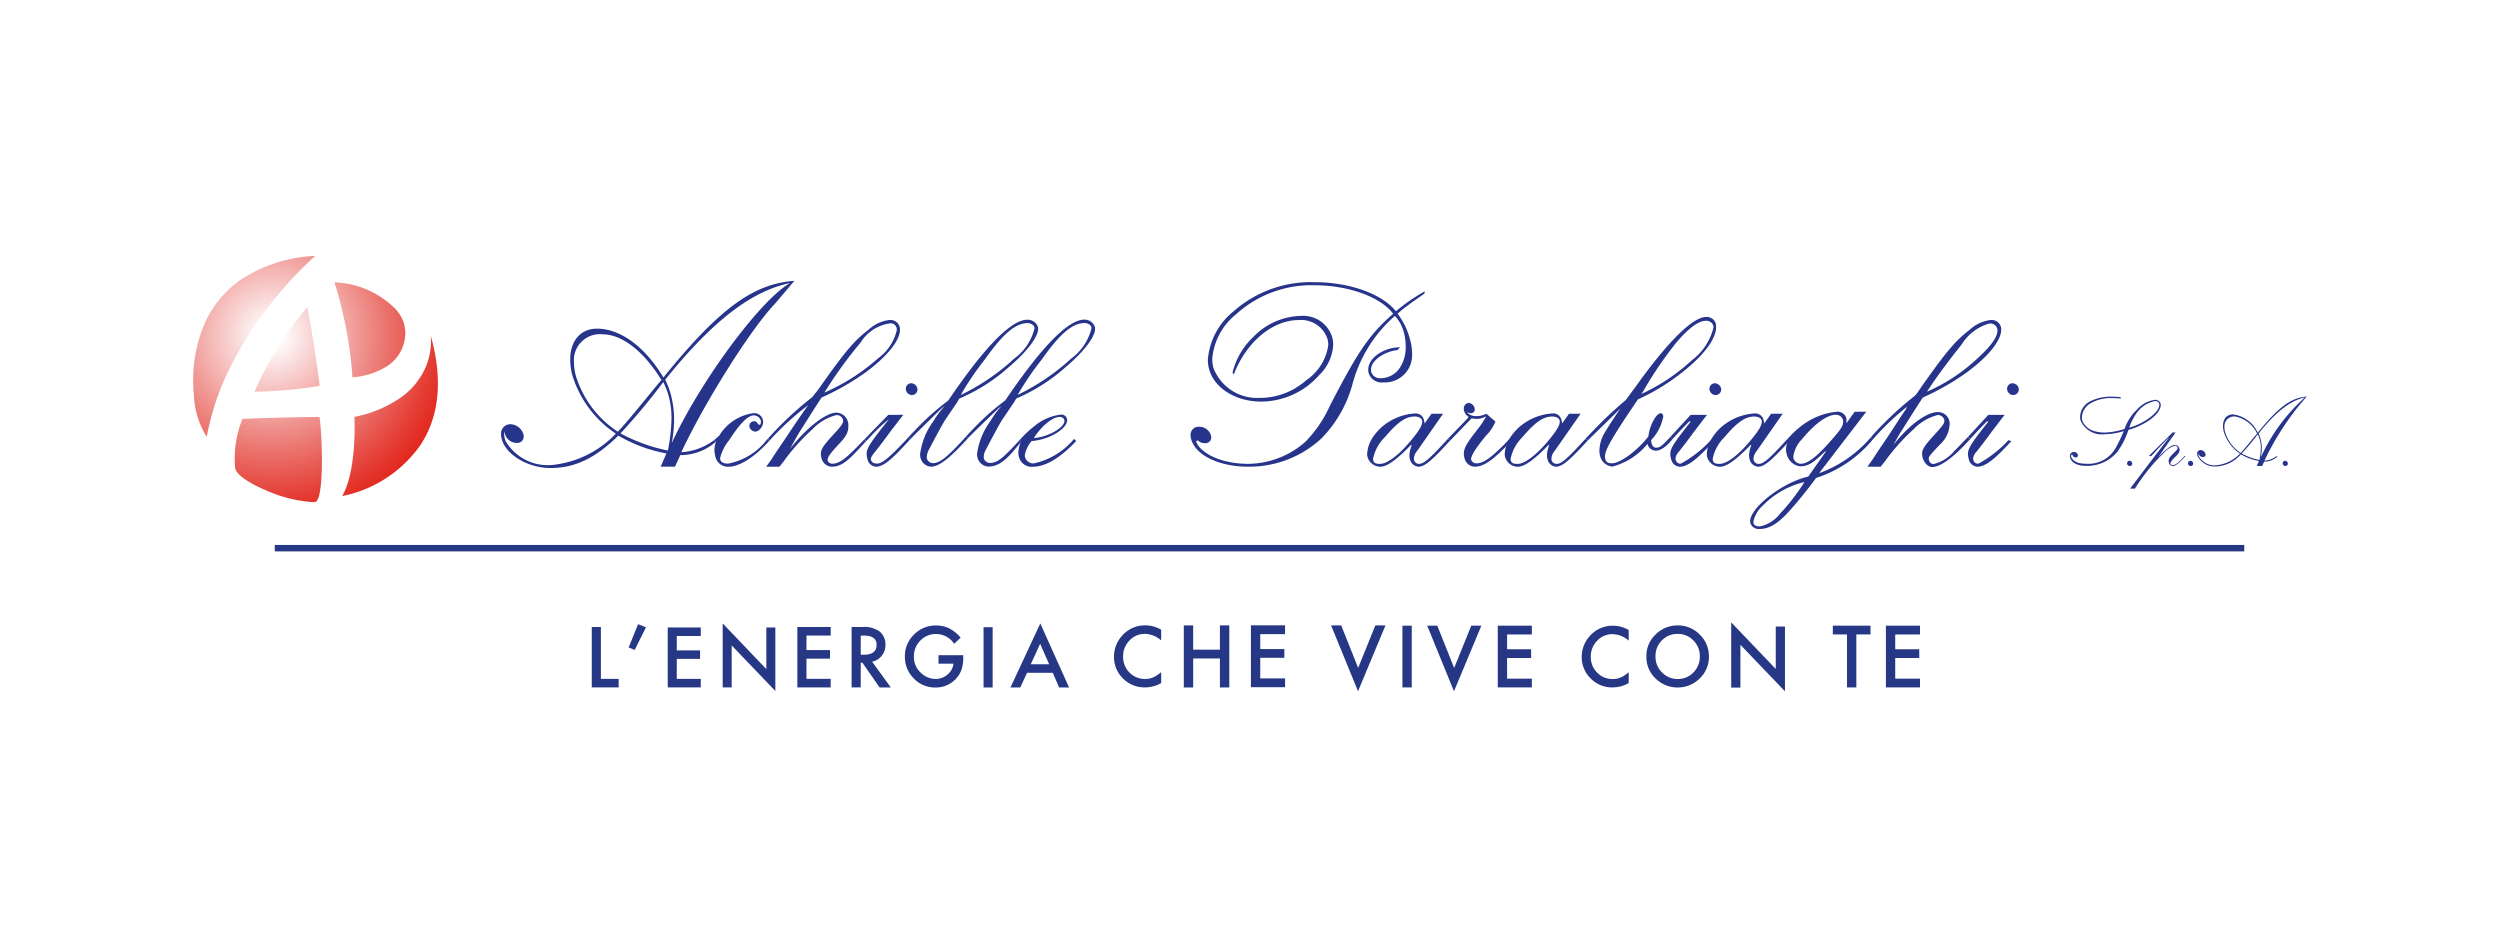 <svg xmlns="http://www.w3.org/2000/svg" xmlns:xlink="http://www.w3.org/1999/xlink" width="194" height="73" viewBox="0 0 194 73">
  <defs>
    <radialGradient id="radial-gradient" cx="0.315" cy="0.322" r="0.748" gradientTransform="matrix(1, 0, 0, -1.024, 0, 0.652)" gradientUnits="objectBoundingBox">
      <stop offset="0" stop-color="#fefefe"/>
      <stop offset="0.055" stop-color="#fefefe"/>
      <stop offset="0.22" stop-color="#f8d3d2"/>
      <stop offset="0.605" stop-color="#eb7670"/>
      <stop offset="0.873" stop-color="#e43b32"/>
      <stop offset="1" stop-color="#e1251b"/>
    </radialGradient>
    <filter id="Tracciato_15341" x="13.498" y="18.355" width="21.984" height="22.1" filterUnits="userSpaceOnUse">
      <feOffset dy="0.5" input="SourceAlpha"/>
      <feGaussianBlur stdDeviation="0.5" result="blur"/>
      <feFlood flood-opacity="0.2"/>
      <feComposite operator="in" in2="blur"/>
      <feComposite in="SourceGraphic"/>
    </filter>
    <clipPath id="clip-logo-parabiaghi-cchi">
      <rect width="194" height="73"/>
    </clipPath>
  </defs>
  <g id="logo-parabiaghi-cchi" clip-path="url(#clip-logo-parabiaghi-cchi)">
    <rect width="194" height="73" fill="#fff"/>
    <g id="Raggruppa_9611" data-name="Raggruppa 9611" transform="translate(4.689 20.353)">
      <g id="Raggruppa_9597" data-name="Raggruppa 9597" transform="translate(34.194 1.438)">
        <g id="Raggruppa_9611-2" data-name="Raggruppa 9611" transform="translate(0 0)">
          <path id="Unione_163" data-name="Unione 163" d="M.046,12.263A1.4,1.4,0,0,1,0,11.918a.719.719,0,0,1,.74-.789,1.091,1.091,0,0,1,.993.781.664.664,0,0,1,.025.185.491.491,0,0,1-.543.483.942.942,0,0,1-.941-.854l-.016-.006a1.085,1.085,0,0,0-.018.193,1.423,1.423,0,0,0,.126.549,3.79,3.79,0,0,0,3.568,1.834,7.878,7.878,0,0,0,4.972-2.437A8.357,8.357,0,0,1,5.528,7.318a4.868,4.868,0,0,1-.163-1.19c-.005-1.446.781-2.415,2.085-2.415,1.74,0,3.674,1.318,5.147,3.791C17.02,2.035,19.638.233,22.762,0c-.513.609-1.015,1.2-1.512,1.784C19.366,3.754,15.8,9.426,13.987,13.3a4.685,4.685,0,0,0,2.531-.928l.167.1a4.122,4.122,0,0,1-2.773,1.052l-.418.9h-1.11l.449-1.029A11.458,11.458,0,0,1,9.1,12.013c-1.79,1.762-3.375,2.514-5.267,2.514C2.092,14.527.361,13.5.046,12.263Zm12.9.908a13.774,13.774,0,0,0,.279-2.482,6.534,6.534,0,0,0-.2-1.673,5.643,5.643,0,0,0-.438-1.16,49.646,49.646,0,0,1-3.318,3.985A13.088,13.088,0,0,0,12.95,13.171Zm.3-.581C15.419,7.88,19.988,1.655,22.355.213L22.4.176c-2.852.609-5.86,2.761-9.662,7.5A6.432,6.432,0,0,1,13.2,8.924a7.524,7.524,0,0,1,.226,1.868A9.809,9.809,0,0,1,13.245,12.59ZM5.8,7.364a7.986,7.986,0,0,0,3.258,4.344c.683-.674,2.65-3.157,3.386-4.011-1.287-2.1-2.979-3.546-4.573-3.546a2.015,2.015,0,0,0-2.214,2.16A4.194,4.194,0,0,0,5.8,7.364Z" fill="#27348b" stroke="rgba(0,0,0,0)" stroke-miterlimit="10" stroke-width="1"/>
          <path id="Unione_164" data-name="Unione 164" d="M.1,3.3a1.766,1.766,0,0,1-.063-.438A2.045,2.045,0,0,1,.166,2.2L0,2.105l.416-.364A3.677,3.677,0,0,1,3.076,0,.69.69,0,0,1,3.8.529a.583.583,0,0,1,.018.153c-.005.362-.316.75-.61.75a.511.511,0,0,1-.451-.357A.377.377,0,0,1,2.75.99.36.36,0,0,1,3.109.63c.15,0,.176.023.331.23a.147.147,0,0,0,.1.042C3.6.9,3.647.8,3.648.674A.5.5,0,0,0,3.632.547.594.594,0,0,0,3.1.172c-.466,0-1.065.609-1.935,1.948A3.507,3.507,0,0,0,.479,3.493.419.419,0,0,0,.492,3.6c.059.23.3.314.619.314A4.959,4.959,0,0,0,4.086,2.089L4.2,1.965l.08.2c-1.19,1.32-2.344,1.994-3.161,1.994A1,1,0,0,1,.1,3.3Z" transform="translate(16.518 10.27)" fill="#27348b" stroke="rgba(0,0,0,0)" stroke-miterlimit="10" stroke-width="1"/>
          <path id="Unione_165" data-name="Unione 165" d="M5.036,11.387a.856.856,0,0,1-.753-.714,1.127,1.127,0,0,1-.041-.285c0-.356.231-.686.938-1.456.609-.654.787-.888.79-1.1a.442.442,0,0,0-.015-.115.512.512,0,0,0-.5-.338,3.9,3.9,0,0,0-1.876,1.11,15.73,15.73,0,0,0-2.233,2.5l-.32.4H0l.433-.607c.357-.567.742-1.113,1.121-1.679.86-1.3,1.015-1.511,1.583-2.327L3.273,6.6A21.58,21.58,0,0,0,.223,9.4L.144,9.2A26.244,26.244,0,0,1,3.332,6.181a3.131,3.131,0,0,0,.294-.251c.277-.375.293-.348.567-.749C6.147,2.415,6.836,1.6,7.942.758A2.877,2.877,0,0,1,9.591,0a.749.749,0,0,1,.765.529.919.919,0,0,1,.027.229c0,.852-1.039,2.133-2.766,3.378A19.553,19.553,0,0,1,4.3,6.019c-.332.5-.737,1.135-1.538,2.408-.166.252-.049.064-.341.547L1.8,10.085l.043-.076c1.34-1.72,2.835-2.815,3.593-2.815a.959.959,0,0,1,.94.892c0,.049,0,.1,0,.141,0,.535-.193.841-.784,1.461-.67.711-.828.991-.828,1.162a.275.275,0,0,0,.016.09.373.373,0,0,0,.375.212c.4,0,.845-.266,1.462-.874.172-.15.53-.52.979-.985l.164.1c-1.256,1.384-1.828,1.993-2.658,1.993Zm2.3-9.644a33.189,33.189,0,0,0-2.82,3.893A15.637,15.637,0,0,0,8.69,2.97,3.71,3.71,0,0,0,10.137.776.721.721,0,0,0,10.115.6a.463.463,0,0,0-.5-.337A3.192,3.192,0,0,0,7.333,1.742Z" transform="translate(20.573 3.038)" fill="#27348b" stroke="rgba(0,0,0,0)" stroke-miterlimit="10" stroke-width="1"/>
          <path id="Unione_166" data-name="Unione 166" d="M.25,5.87a1.552,1.552,0,0,1-.061-.385C.188,5.029.52,4.567,1.752,3l.176-.22A13.36,13.36,0,0,0,.758,3.855l-.594.63L0,4.384l.727-.763c.421-.421.731-.752,1.149-1.169H3.039c-.272.336-.58.753-1.008,1.3-.385.539-.791,1.068-1.187,1.569-.247.31-.324.441-.326.557a.3.3,0,0,0,.011.079c.049.193.247.277.477.277.379,0,.918-.48,1.617-1.19.182-.187.5-.508.844-.888l.1.2C2.291,5.761,1.54,6.478.929,6.478A.726.726,0,0,1,.25,5.87ZM3.243.544A.437.437,0,0,1,3.229.43.43.43,0,0,1,3.649,0a.511.511,0,0,1,.47.373.461.461,0,0,1,.014.114A.432.432,0,0,1,3.7.917.487.487,0,0,1,3.243.544Z" transform="translate(28.178 7.948)" fill="#27348b" stroke="rgba(0,0,0,0)" stroke-miterlimit="10" stroke-width="1"/>
          <path id="Unione_167" data-name="Unione 167" d="M.908,10.735a1.244,1.244,0,0,1-.037-.3A5.527,5.527,0,0,1,1.9,7.882a7.082,7.082,0,0,1,.887-1.2l-.193.15C2.484,6.922.459,8.906.1,9.288l-.1-.2c.326-.356.359-.389.806-.847A19.876,19.876,0,0,1,3.055,6.274C5.884,2.1,7.942,0,9.2,0a.845.845,0,0,1,.817.567A.532.532,0,0,1,10.031.7c.006.627-.865,1.778-2.191,2.905A14.1,14.1,0,0,1,3.915,6.12l-.187.316L2.858,7.718c-.258.373-1.1,1.98-1.342,2.441a1.3,1.3,0,0,0-.127.5.528.528,0,0,0,.016.135.5.5,0,0,0,.465.337c.588,0,1.221-.593,2.547-2.042l.214.059C3.225,10.7,2.361,11.407,1.71,11.407A.9.9,0,0,1,.908,10.735ZM9.213.261C8.331.288,7.425.922,5.9,3.081A22.248,22.248,0,0,0,4.026,5.843,17.113,17.113,0,0,0,8.183,3.012,4.1,4.1,0,0,0,9.748.69.626.626,0,0,0,9.735.567C9.7.4,9.41.261,9.225.261Z" transform="translate(31.645 3.018)" fill="#27348b" stroke="rgba(0,0,0,0)" stroke-miterlimit="10" stroke-width="1"/>
          <path id="Unione_170" data-name="Unione 170" d="M1.714,11.4a.91.91,0,0,1-.8-.674,1.245,1.245,0,0,1-.04-.33A5.575,5.575,0,0,1,1.9,7.885a7.21,7.21,0,0,1,.889-1.2l-.19.155C2.487,6.918.576,8.776.214,9.149L0,9.091c.33-.357.356-.391.806-.854A19.528,19.528,0,0,1,3.06,6.271C5.885,2.1,7.941,0,9.2,0a.843.843,0,0,1,.815.567A.564.564,0,0,1,10.034.7c.007.628-.863,1.774-2.194,2.906a14.233,14.233,0,0,1-3.92,2.515l-.192.316L2.862,7.714c-.262.379-1.1,1.986-1.341,2.445a1.146,1.146,0,0,0-.129.492.594.594,0,0,0,.016.139.486.486,0,0,0,.465.33c.587,0,1-.358,2.329-1.8l.031.224c-.949,1.193-1.576,1.86-2.5,1.86ZM9.213.263c-.882.025-1.79.662-3.307,2.818a22.658,22.658,0,0,0-1.88,2.757A17.075,17.075,0,0,0,8.187,3.013,4.113,4.113,0,0,0,9.75.689.578.578,0,0,0,9.737.567C9.7.4,9.415.263,9.227.263Z" transform="translate(36.063 3.012)" fill="#27348b" stroke="rgba(0,0,0,0)" stroke-miterlimit="10" stroke-width="1"/>
          <path id="Unione_168" data-name="Unione 168" d="M.042,3.281A1.429,1.429,0,0,1,0,2.942a2.934,2.934,0,0,1,.155-.767l-.03-.227A8.236,8.236,0,0,1,1.288.859a3.915,3.915,0,0,1,2-.859.447.447,0,0,1,.482.315A.446.446,0,0,1,3.787.43c0,.674-1.4,1.524-2.754,1.621A2.236,2.236,0,0,0,.5,3.159a.575.575,0,0,0,.039.2.666.666,0,0,0,.657.426,5.57,5.57,0,0,0,3.125-1.9l.172.159C3.237,3.375,2.1,4.043,1.144,4.043A1.015,1.015,0,0,1,.042,3.281ZM1.2,1.817c1.041-.06,2.374-.78,2.374-1.332A.325.325,0,0,0,3.547.364.367.367,0,0,0,3.189.181C2.667.181,1.8.871,1.2,1.817Z" transform="translate(40.142 10.383)" fill="#27348b" stroke="rgba(0,0,0,0)" stroke-miterlimit="10" stroke-width="1"/>
        </g>
        <g id="Raggruppa_9612" data-name="Raggruppa 9612" transform="translate(53.507 0.107)">
          <path id="Unione_169" data-name="Unione 169" d="M.036,12.157A1.123,1.123,0,0,1,0,11.891a.623.623,0,0,1,.653-.675.953.953,0,0,1,.927.668.634.634,0,0,1,.022.159.445.445,0,0,1-.5.449.754.754,0,0,1-.534-.208c-.073,0-.124.025-.127.084a.215.215,0,0,0,.03.1c.4.845,1.94,1.629,4.016,1.629A6.811,6.811,0,0,0,8.9,12.392,9.672,9.672,0,0,0,10.832,9.54c2.062-3.963,2.949-5.412,4.888-7.088C14.7,1.088,12.13.239,9.653.239A8.672,8.672,0,0,0,3.574,2.452,4.978,4.978,0,0,0,1.681,5.941a2.739,2.739,0,0,0,.087.7A3.62,3.62,0,0,0,5.314,8.979,5.41,5.41,0,0,0,8.968,7.611a3.947,3.947,0,0,0,1.716-2.725,1.848,1.848,0,0,0-.06-.475,2.147,2.147,0,0,0-2.2-1.474c-2.2,0-4.173,1.87-5.069,4.219l-.1-.143A5.691,5.691,0,0,1,4.881,4.235a5.289,5.289,0,0,1,3.692-1.62,2.359,2.359,0,0,1,2.393,1.578,2.176,2.176,0,0,1,.1.655A3.5,3.5,0,0,1,10,7.188a6.039,6.039,0,0,1-4.54,2.077c-1.972,0-3.654-1.066-4.034-2.555a2.782,2.782,0,0,1-.086-.7,5.371,5.371,0,0,1,2.02-3.77A9.052,9.052,0,0,1,9.635,0c2.558,0,5.133.827,6.3,2.254A14.231,14.231,0,0,1,18.165.711l-.01.16c-.331.251-.706.5-1.058.751-.3.231-.469.332-1.037.818a5.7,5.7,0,0,1,1,2.13,3.727,3.727,0,0,1,.125.934,2.109,2.109,0,0,1-2.2,2.271,1.071,1.071,0,0,1-1.171-.732,1.1,1.1,0,0,1-.029-.248c0-.968,1.293-1.754,2.471-1.744l-.2.218C15.022,5.38,14,6.079,14,6.793a.732.732,0,0,0,.023.182.689.689,0,0,0,.711.475,1.775,1.775,0,0,0,1.558-.9,2.871,2.871,0,0,0,.4-1.553,4.431,4.431,0,0,0-.139-1.1,3.124,3.124,0,0,0-.695-1.284,10.7,10.7,0,0,0-3.31,5.348,9.548,9.548,0,0,1-2.425,4.194,8.255,8.255,0,0,1-5.652,2.162C2.207,14.319.358,13.417.036,12.157Z" transform="translate(0)" fill="#27348b" stroke="rgba(0,0,0,0)" stroke-miterlimit="10" stroke-width="1"/>
          <path id="Unione_171" data-name="Unione 171" d="M3.322,3.566a1.222,1.222,0,0,1-.044-.315,2.426,2.426,0,0,1,.18-.793l-.048-.025c-1.164,1.2-1.889,1.7-2.391,1.7A1.039,1.039,0,0,1,0,3.235c0-.032,0-.063,0-.1A2.542,2.542,0,0,1,.393,1.922a4.079,4.079,0,0,1,.777-.9A4.339,4.339,0,0,1,3.69,0a.658.658,0,0,1,.72.529A1.129,1.129,0,0,1,4.452.78l.54-.759h.9L3.872,2.915a1.011,1.011,0,0,0-.247.581.459.459,0,0,0,.044.2.4.4,0,0,0,.367.213c.354-.005.8-.368,2.206-1.921l.219.085C4.992,3.69,4.452,4.133,3.973,4.133A.751.751,0,0,1,3.322,3.566ZM.474,3.648c.059.234.267.265.518.265.545,0,1.431-.64,2.427-1.836.64-.782.853-1.152.853-1.444V.619c0-.24-.261-.381-.578-.381-.629,0-1.243.326-2.306,1.587a3.244,3.244,0,0,0-.931,1.7A.513.513,0,0,0,.474,3.648Z" transform="translate(13.702 10.187)" fill="#27348b" stroke="rgba(0,0,0,0)" stroke-miterlimit="10" stroke-width="1"/>
          <path id="Unione_172" data-name="Unione 172" d="M1.311,4.279a1.41,1.41,0,0,1-.049-.35c0-.423.252-.838.973-1.765a7.039,7.039,0,0,0,.733-1.073l-.012-.042A1.365,1.365,0,0,1,2.2,1.24a1.9,1.9,0,0,1-.333-.048L.22,2.9,0,2.811c.962-1.005,1.512-1.55,1.636-1.72A.846.846,0,0,1,1.268.572a.666.666,0,0,1-.008-.1A.425.425,0,0,1,1.636,0a.521.521,0,0,1,.459.4.391.391,0,0,1,.013.1A.287.287,0,0,1,1.8.8.491.491,0,0,1,1.552.717l-.016,0c.035.145.346.31.662.31A1.759,1.759,0,0,0,3.01.839l.7.609a3.177,3.177,0,0,1-.726,1.089c-.8.965-1.166,1.571-1.16,1.832a.193.193,0,0,0,.006.048.429.429,0,0,0,.406.272c.417,0,.886-.26,1.581-.912a12.94,12.94,0,0,0,.951-.946L4.98,2.9C3.639,4.364,2.827,4.951,2.112,4.951A.844.844,0,0,1,1.311,4.279Z" transform="translate(19.943 9.368)" fill="#27348b" stroke="rgba(0,0,0,0)" stroke-miterlimit="10" stroke-width="1"/>
          <path id="Unione_173" data-name="Unione 173" d="M3.324,3.566a1.225,1.225,0,0,1-.047-.33,2.492,2.492,0,0,1,.174-.778L3.41,2.434c-1.167,1.2-1.891,1.7-2.393,1.7A1.035,1.035,0,0,1,0,3.236c0-.025,0-.051,0-.076A2.543,2.543,0,0,1,.391,1.923a4.1,4.1,0,0,1,.775-.9A4.341,4.341,0,0,1,3.686,0a.657.657,0,0,1,.721.529A1.4,1.4,0,0,1,4.45.78L4.99.021h.9L3.869,2.915a1,1,0,0,0-.247.592.465.465,0,0,0,.042.193.409.409,0,0,0,.37.214c.352,0,.8-.369,2.207-1.922l.22.085C4.99,3.69,4.45,4.133,3.969,4.133A.741.741,0,0,1,3.324,3.566ZM.47,3.648c.059.234.268.266.519.266.546,0,1.433-.641,2.428-1.837.638-.782.853-1.152.852-1.444V.619c0-.24-.269-.38-.577-.38-.629,0-1.244.327-2.306,1.588a3.265,3.265,0,0,0-.93,1.7A.521.521,0,0,0,.47,3.648Z" transform="translate(24.377 10.186)" fill="#27348b" stroke="rgba(0,0,0,0)" stroke-miterlimit="10" stroke-width="1"/>
          <path id="Unione_174" data-name="Unione 174" d="M1.153,10.751a1.538,1.538,0,0,1-.047-.393,2.928,2.928,0,0,1,.308-1.2C1.6,8.805,2.638,7.209,2.777,7.067L.219,9.565,0,9.481c.074-.081.185-.2.321-.334a32.476,32.476,0,0,1,2.831-2.7c.2-.267.485-.645,1.243-1.693C6.66,1.677,8.413,0,9.394,0a.73.73,0,0,1,.733.479,1.194,1.194,0,0,1,.037.292c.006.984-1.075,2.368-2.952,3.773A16.151,16.151,0,0,1,4.1,6.393l-.639.94C1.88,9.7,1.542,10.4,1.54,10.819a.868.868,0,0,0,.03.226c.064.23.214.31.506.31.69,0,2.045-1.057,2.833-2.089.1-.918.639-1.8.956-1.8a.219.219,0,0,1,.185.166.375.375,0,0,1,.012.1,3.571,3.571,0,0,1-.94,1.821c0,.081.032.589.375.589.313,0,.415-.088,1.126-.841l.149.188s-.672.886-1.271.886a.678.678,0,0,1-.662-.524A5.263,5.263,0,0,1,2.125,11.61,1.073,1.073,0,0,1,1.153,10.751ZM7.162,1.884A28.86,28.86,0,0,0,4.534,5.72c-.032.043-.012.026-.166.256A15.1,15.1,0,0,0,8.3,3.343,4.488,4.488,0,0,0,9.957.828.755.755,0,0,0,9.934.64.561.561,0,0,0,9.346.3C8.841.3,8.1.8,7.162,1.884Z" transform="translate(30.617 2.698)" fill="#27348b" stroke="rgba(0,0,0,0)" stroke-miterlimit="10" stroke-width="1"/>
          <path id="Unione_175" data-name="Unione 175" d="M.059,5.87A1.544,1.544,0,0,1,0,5.484C0,5.028.333,4.567,1.566,3l-.059-.065C1.134,3.268.16,4.342.16,4.342L.012,4.155l1.566-1.7h1.27c-.267.336-.582.753-1,1.3-.387.539-.8,1.068-1.193,1.569A.921.921,0,0,0,.4,5.845a.362.362,0,0,0,.041.167.352.352,0,0,0,.379.225A9.092,9.092,0,0,0,3.137,4.422l.234.064C2.1,5.89,1.348,6.478.737,6.478A.73.73,0,0,1,.059,5.87ZM3.05.544a.453.453,0,0,1-.013-.1A.43.43,0,0,1,3.455,0a.52.52,0,0,1,.478.373.435.435,0,0,1-.427.544A.492.492,0,0,1,3.05.544Z" transform="translate(37.227 7.842)" fill="#27348b" stroke="rgba(0,0,0,0)" stroke-miterlimit="10" stroke-width="1"/>
          <path id="Unione_176" data-name="Unione 176" d="M3.326,3.566a1.2,1.2,0,0,1-.047-.33,2.452,2.452,0,0,1,.178-.778l-.047-.025c-1.158,1.2-1.89,1.7-2.392,1.7A1.039,1.039,0,0,1,0,3.236c0-.025,0-.051,0-.076A2.542,2.542,0,0,1,.392,1.923a4.068,4.068,0,0,1,.775-.9A4.335,4.335,0,0,1,3.689,0a.655.655,0,0,1,.72.529,1.192,1.192,0,0,1,.043.25L4.99.021h.9L3.871,2.915a1.025,1.025,0,0,0-.246.592.461.461,0,0,0,.041.193.4.4,0,0,0,.369.213c.354,0,.806-.368,2.207-1.921l.22.085C4.99,3.69,4.452,4.133,3.972,4.133A.739.739,0,0,1,3.326,3.566ZM.472,3.648c.057.235.274.265.523.265.544,0,1.425-.639,2.42-1.836.642-.782.853-1.152.856-1.444V.619c0-.24-.261-.381-.578-.381-.63,0-1.245.327-2.308,1.588A3.265,3.265,0,0,0,.457,3.521.516.516,0,0,0,.472,3.648Z" transform="translate(40.057 10.187)" fill="#27348b" stroke="rgba(0,0,0,0)" stroke-miterlimit="10" stroke-width="1"/>
          <path id="Unione_177" data-name="Unione 177" d="M.018,8.639A.57.57,0,0,1,0,8.493c.005-1.035,2.468-3,4.509-3.46L5.868,3.1l-.028-.042c-.8.76-1.261,1.206-1.988,1.176a1.229,1.229,0,0,1-1.015-.944A1.451,1.451,0,0,1,2.78,2.9a1.517,1.517,0,0,1,.213-.7l-.118-.074a3.235,3.235,0,0,0,.31-.321A7.273,7.273,0,0,1,4.309.861,5.37,5.37,0,0,1,6.727,0a.719.719,0,0,1,.729.467.752.752,0,0,1,.022.182c0,.061,0,.137-.012.254L8.112,0h.9L5.35,4.771A9.546,9.546,0,0,0,9.4,1.945l.08.257A9.476,9.476,0,0,1,5.115,5.14c-.492.688-1.368,1.783-1.988,2.472C2.2,8.659,1.5,9.1.722,9.1A.666.666,0,0,1,.018,8.639Zm.24,0c.055.214.321.314.652.228a2.727,2.727,0,0,0,1.432-.982,15.808,15.808,0,0,0,1.87-2.429A6.656,6.656,0,0,0,1,7.266a2.32,2.32,0,0,0-.75,1.274A.367.367,0,0,0,.258,8.639ZM3.39,3.692a.609.609,0,0,0,.561.346c.652,0,1.574-.939,2.3-1.774.761-.865.965-1.136.965-1.492,0-.024,0-.048,0-.072a.547.547,0,0,0-.5-.458c-.6-.065-1.6.553-2.7,1.9a2.4,2.4,0,0,0-.664,1.324A.556.556,0,0,0,3.39,3.692Z" transform="translate(43.422 10.051)" fill="#27348b" stroke="rgba(0,0,0,0)" stroke-miterlimit="10" stroke-width="1"/>
          <path id="Unione_178" data-name="Unione 178" d="M4.284,10.671a1.143,1.143,0,0,1-.041-.285c0-.356.231-.686.939-1.457.606-.653.79-.888.79-1.1a.434.434,0,0,0-.017-.115.515.515,0,0,0-.5-.338,3.887,3.887,0,0,0-1.875,1.11,15.746,15.746,0,0,0-2.233,2.5l-.321.4H0l.433-.608c.356-.567.741-1.113,1.122-1.68C2.415,7.8,2.433,7.723,3,6.907l.08-.178A19.973,19.973,0,0,0,.38,9.321L.3,9.063A25.859,25.859,0,0,1,3.473,6.047,2.911,2.911,0,0,0,3.76,5.8c.283-.375.16-.214.432-.615C6.148,2.414,6.838,1.6,7.942.757A2.872,2.872,0,0,1,9.592,0a.748.748,0,0,1,.764.528.9.9,0,0,1,.027.229c0,.852-1.039,2.133-2.767,3.378A19.559,19.559,0,0,1,4.3,6.018c-.331.5-.737,1.135-1.539,2.41-.166.251-.047.063-.34.545L2.013,9.7c1.337-1.707,2.68-2.552,3.436-2.552a.9.9,0,0,1,.928.783c0,.059.007.116.007.171a2.311,2.311,0,0,1-.78,1.59c-.7.738-.847.918-.848,1.064a.785.785,0,0,0,.041.188.348.348,0,0,0,.371.229,3.022,3.022,0,0,0,1.595-1.031c.17-.144.6-.615,1.052-1.075l.15.188c-1.293,1.427-2.3,2.157-2.944,2.157C4.706,11.409,4.4,11.093,4.284,10.671ZM9.438.283A3.7,3.7,0,0,0,7.332,1.875c-1.184,1.49-2.1,2.735-2.707,3.69a13.706,13.706,0,0,0,3.931-2.6c.925-.837,1.537-1.6,1.536-2.145a.634.634,0,0,0-.02-.161.569.569,0,0,0-.536-.39A.5.5,0,0,0,9.438.283Z" transform="translate(52.521 2.932)" fill="#27348b" stroke="rgba(0,0,0,0)" stroke-miterlimit="10" stroke-width="1"/>
          <path id="Unione_179" data-name="Unione 179" d="M.06,5.869A1.541,1.541,0,0,1,0,5.485C0,5.029.331,4.567,1.566,3l-.059-.065C1.134,3.269.162,4.342.162,4.342L.013,4.156l1.565-1.7H2.847c-.266.336-.579.753-1,1.3-.384.539-.795,1.068-1.192,1.57A.9.9,0,0,0,.4,5.846a.385.385,0,0,0,.041.167.35.35,0,0,0,.38.224A9.009,9.009,0,0,0,3.137,4.422l.233.065C2.1,5.89,1.347,6.478.737,6.478A.727.727,0,0,1,.06,5.869ZM3.05.544A.433.433,0,0,1,3.037.43.431.431,0,0,1,3.457,0a.521.521,0,0,1,.477.374.451.451,0,0,1,.013.1.437.437,0,0,1-.441.441A.488.488,0,0,1,3.05.544Z" transform="translate(60.323 7.841)" fill="#27348b" stroke="rgba(0,0,0,0)" stroke-miterlimit="10" stroke-width="1"/>
        </g>
        <g id="Raggruppa_9613" data-name="Raggruppa 9613" transform="translate(121.742 8.982)">
          <path id="Unione_180" data-name="Unione 180" d="M.017,4.727A.481.481,0,0,1,0,4.607a.293.293,0,0,1,.3-.316A.312.312,0,0,1,.615,4.5a.2.2,0,0,1,.007.054.16.16,0,0,1-.169.158.255.255,0,0,1-.247-.168.138.138,0,0,1-.012-.06.187.187,0,0,0-.037,0c-.04,0-.062.054-.063.117a.306.306,0,0,0,.042.154C.3,5.013.609,5.2,1.229,5.2A2.422,2.422,0,0,0,3.6,3.886a10.667,10.667,0,0,0,.576-1.218,5.038,5.038,0,0,1-1.484.244A1.776,1.776,0,0,1,.828,1.838a1.126,1.126,0,0,1-.036-.289A1.384,1.384,0,0,1,1.552.371,3.5,3.5,0,0,1,3.276,0,5.126,5.126,0,0,1,3.94.042l0,.107A4.851,4.851,0,0,0,3.3.108,3.116,3.116,0,0,0,1.584.522,1.3,1.3,0,0,0,.933,1.6a1.037,1.037,0,0,0,.033.269,1.4,1.4,0,0,0,1,.82,2.681,2.681,0,0,0,.842.09A5.6,5.6,0,0,0,4.242,2.5,3.721,3.721,0,0,1,5.19,1.015,2.274,2.274,0,0,1,6.613.241a.443.443,0,0,1,.423.286.5.5,0,0,1,.013.111c0,.371-.369.867-1.038,1.286a5.607,5.607,0,0,1-1.468.654A6.19,6.19,0,0,1,3.67,4.291,3.061,3.061,0,0,1,1.255,5.369C.587,5.369.118,5.126.017,4.727ZM6.549.349A2.3,2.3,0,0,0,5.073,1.428a4.027,4.027,0,0,0-.468.976C5.79,2.073,6.933,1.2,6.938.644A.374.374,0,0,0,6.928.55a.277.277,0,0,0-.3-.207A.6.6,0,0,0,6.549.349Z" transform="translate(0 0.011)" fill="#27348b" stroke="rgba(0,0,0,0)" stroke-miterlimit="10" stroke-width="1"/>
          <path id="Unione_181" data-name="Unione 181" d="M0,.242A.2.2,0,0,1,0,.2.2.2,0,0,1,.186,0,.22.22,0,0,1,.393.166.205.205,0,0,1,.4.223.19.19,0,0,1,.2.41.23.23,0,0,1,0,.242Z" transform="translate(4.436 4.981)" fill="#27348b" stroke="rgba(0,0,0,0)" stroke-miterlimit="10" stroke-width="1"/>
          <path id="Unione_182" data-name="Unione 182" d="M0,4.362,2.033,1.689,2.986.454,3.023.377c-.609.636-.952.993-1.387,1.473l-.17-.028L3.293.012,3.529,0,3.385.217C3.046.686,2.7,1.182,2.348,1.7l-.166.211.069-.05c.6-.635,1-.889,1.252-.889a.353.353,0,0,1,.321.279.48.48,0,0,1,.017.122c0,.154-.088.293-.332.52-.282.278-.377.42-.376.516a.148.148,0,0,0,0,.028.181.181,0,0,0,.178.108c.207,0,.461-.21.944-.734l.04.039c-.482.527-.784.765-.967.765a.331.331,0,0,1-.318-.273.477.477,0,0,1-.018-.131.546.546,0,0,1,.141-.333c.023-.039.173-.188.425-.443.093-.094.137-.163.136-.224a.121.121,0,0,0,0-.034A.207.207,0,0,0,3.5,1.029a1.824,1.824,0,0,0-.835.518A14.444,14.444,0,0,0,.376,4.362Z" transform="translate(4.669 2.78)" fill="#27348b" stroke="rgba(0,0,0,0)" stroke-miterlimit="10" stroke-width="1"/>
          <path id="Unione_183" data-name="Unione 183" d="M0,.241A.2.2,0,0,1,0,.2.2.2,0,0,1,.187,0,.214.214,0,0,1,.392.166.2.2,0,0,1,.4.223.19.19,0,0,1,.2.409.222.222,0,0,1,0,.241Z" transform="translate(9.165 4.982)" fill="#27348b" stroke="rgba(0,0,0,0)" stroke-miterlimit="10" stroke-width="1"/>
          <path id="Unione_185" data-name="Unione 185" d="M.019,4.582A.511.511,0,0,1,0,4.453a.269.269,0,0,1,.275-.3.42.42,0,0,1,.373.29.258.258,0,0,1,.008.063.185.185,0,0,1-.2.185A.345.345,0,0,1,.1,4.377H.1a.389.389,0,0,0-.008.071.506.506,0,0,0,.045.2,1.413,1.413,0,0,0,1.332.686,2.967,2.967,0,0,0,1.859-.906,3.15,3.15,0,0,1-1.261-1.7,1.791,1.791,0,0,1-.061-.444c0-.54.293-.9.777-.9A2.474,2.474,0,0,1,4.706,2.8C6.355.76,7.332.087,8.5,0c-.189.227-.376.447-.566.664A21.333,21.333,0,0,0,5.225,4.971a1.724,1.724,0,0,0,.943-.351l.064.038A1.526,1.526,0,0,1,5.2,5.05l-.156.34H4.625L4.794,5a4.27,4.27,0,0,1-1.4-.516,2.7,2.7,0,0,1-1.967.942A1.47,1.47,0,0,1,.019,4.582Zm4.817.34a4.908,4.908,0,0,0,.106-.929,2.43,2.43,0,0,0-.078-.624A2.058,2.058,0,0,0,4.7,2.932a19.226,19.226,0,0,1-1.24,1.494A5.124,5.124,0,0,0,4.835,4.922ZM4.949,4.7l-.01.023A13.985,13.985,0,0,1,8.351.076l.015-.01c-1.062.226-2.188,1.029-3.6,2.8a2.294,2.294,0,0,1,.165.464,2.77,2.77,0,0,1,.086.719A3.745,3.745,0,0,1,4.949,4.7ZM2.168,2.749A2.957,2.957,0,0,0,3.386,4.373c.252-.255.986-1.181,1.262-1.5a2.348,2.348,0,0,0-1.7-1.325.756.756,0,0,0-.831.822A1.565,1.565,0,0,0,2.168,2.749Z" transform="translate(9.873)" fill="#27348b" stroke="rgba(0,0,0,0)" stroke-miterlimit="10" stroke-width="1"/>
          <path id="Unione_184" data-name="Unione 184" d="M.005.242A.2.2,0,0,1,0,.2.2.2,0,0,1,.186,0,.216.216,0,0,1,.391.166.207.207,0,0,1,.4.223.189.189,0,0,1,.2.41.221.221,0,0,1,.005.242Z" transform="translate(16.511 4.981)" fill="#27348b" stroke="rgba(0,0,0,0)" stroke-miterlimit="10" stroke-width="1"/>
        </g>
      </g>
      <g id="Raggruppa_9598" data-name="Raggruppa 9598" transform="translate(41.232 27.939)">
        <path id="Tracciato_15297" data-name="Tracciato 15297" d="M4.455-24.79H2.592v1.117H4.4v.659H2.592v1.553H4.455v.659H1.891V-25.45H4.455Zm1.7,3.988v-4.963L9.542-22.22v-3.23h.7v4.93L6.854-24.056V-20.8Z" transform="translate(4.004 25.85)" fill="#253785"/>
        <path id="Tracciato_15298" data-name="Tracciato 15298" d="M5.207-21.2H3.327v1.127H5.152v.665H3.327v1.567h1.88v.665H2.62v-4.689H5.207Z" transform="translate(13.334 22.227)" fill="#253785"/>
        <path id="Tracciato_15299" data-name="Tracciato 15299" d="M4.3-19.927l1.451,2H4.884L3.545-19.848H3.417v1.919H2.71v-4.689h.829a2.071,2.071,0,0,1,1.342.349,1.283,1.283,0,0,1,.455,1.026,1.332,1.332,0,0,1-.285.856A1.272,1.272,0,0,1,4.3-19.927Zm-.881-.537h.225q1.005,0,1.005-.768,0-.72-.978-.72H3.417Z" transform="translate(17.454 22.981)" fill="#253785"/>
        <path id="Tracciato_15300" data-name="Tracciato 15300" d="M4.3-22.281H6.22v.153A3.165,3.165,0,0,1,6.1-21.2a1.966,1.966,0,0,1-.405.7,2.1,2.1,0,0,1-1.643.727,2.259,2.259,0,0,1-1.667-.7,2.33,2.33,0,0,1-.694-1.694,2.325,2.325,0,0,1,.706-1.712,2.338,2.338,0,0,1,1.718-.706,2.351,2.351,0,0,1,1.015.222,2.928,2.928,0,0,1,.886.721l-.5.478a1.692,1.692,0,0,0-1.391-.76,1.661,1.661,0,0,0-1.234.508,1.7,1.7,0,0,0-.5,1.249A1.644,1.644,0,0,0,2.946-20.9a1.658,1.658,0,0,0,1.126.466A1.4,1.4,0,0,0,5-20.782a1.24,1.24,0,0,0,.46-.841H4.3Z" transform="translate(22.607 24.831)" fill="#253785"/>
        <path id="Tracciato_15301" data-name="Tracciato 15301" d="M3.415-23.744v4.674H2.71v-4.674Zm4.668,3.539h-2l-.521,1.135H4.8l2.313-4.967,2.231,4.967H8.573ZM7.8-20.869,7.1-22.458l-.727,1.589Z" transform="translate(27.693 24.123)" fill="#253785"/>
        <path id="Tracciato_15302" data-name="Tracciato 15302" d="M5.084-20.411v.829a1.942,1.942,0,0,0-1.256-.508,1.6,1.6,0,0,0-1.205.514,1.733,1.733,0,0,0-.493,1.25,1.691,1.691,0,0,0,.493,1.232,1.628,1.628,0,0,0,1.208.5,1.482,1.482,0,0,0,.628-.12,1.812,1.812,0,0,0,.3-.162,3.535,3.535,0,0,0,.326-.246v.845a2.529,2.529,0,0,1-1.262.34,2.329,2.329,0,0,1-1.7-.694,2.3,2.3,0,0,1-.7-1.689A2.383,2.383,0,0,1,2.01-19.9a2.333,2.333,0,0,1,1.866-.851A2.369,2.369,0,0,1,5.084-20.411Z" transform="translate(39.102 20.988)" fill="#253785"/>
        <path id="Tracciato_15303" data-name="Tracciato 15303" d="M3.437-20.734H5.513v-1.883H6.24V-17.8H5.513v-2.248H3.437V-17.8H2.71v-4.815h.727Z" transform="translate(43.232 22.854)" fill="#253785"/>
        <path id="Tracciato_15304" data-name="Tracciato 15304" d="M5.27-21.182H3.344v1.154H5.214v.681H3.344v1.6H5.27v.681H2.62v-4.8H5.27Z" transform="translate(48.53 22.101)" fill="#253785"/>
        <path id="Tracciato_15305" data-name="Tracciato 15305" d="M.895-21.109l1.315,3.3,1.334-3.3H4.33L2.2-16,.109-21.109Z" transform="translate(57.262 21.347)" fill="#253785"/>
        <path id="Tracciato_15306" data-name="Tracciato 15306" d="M2.981-18.848v4.791H2.258v-4.791Z" transform="translate(60.65 19.108)" fill="#253785"/>
        <path id="Tracciato_15307" data-name="Tracciato 15307" d="M.891-21.109,2.2-17.828l1.328-3.281h.782L2.186-16.019.109-21.109Z" transform="translate(64.722 21.37)" fill="#253785"/>
        <path id="Tracciato_15308" data-name="Tracciato 15308" d="M5.264-21.184H3.343v1.151H5.208v.68H3.343v1.6H5.264v.68H2.62v-4.791H5.264Z" transform="translate(67.686 22.124)" fill="#253785"/>
        <path id="Tracciato_15309" data-name="Tracciato 15309" d="M5.067-20.413v.825a1.932,1.932,0,0,0-1.25-.505,1.592,1.592,0,0,0-1.2.511,1.724,1.724,0,0,0-.491,1.244,1.683,1.683,0,0,0,.491,1.226,1.62,1.62,0,0,0,1.2.5,1.475,1.475,0,0,0,.625-.12,1.8,1.8,0,0,0,.3-.162,3.517,3.517,0,0,0,.325-.245v.84a2.517,2.517,0,0,1-1.256.338,2.318,2.318,0,0,1-1.69-.691,2.291,2.291,0,0,1-.7-1.681A2.371,2.371,0,0,1,2.007-19.9a2.322,2.322,0,0,1,1.857-.846A2.358,2.358,0,0,1,5.067-20.413Z" transform="translate(75.399 21.012)" fill="#253785"/>
        <path id="Tracciato_15310" data-name="Tracciato 15310" d="M1.582-20.654A2.274,2.274,0,0,1,2.3-22.338a2.366,2.366,0,0,1,1.72-.7,2.322,2.322,0,0,1,1.7.71,2.32,2.32,0,0,1,.713,1.705,2.283,2.283,0,0,1-.716,1.7,2.4,2.4,0,0,1-1.735.7A2.4,2.4,0,0,1,2.37-18.85,2.282,2.282,0,0,1,1.582-20.654Zm.707.009a1.678,1.678,0,0,0,.517,1.266,1.66,1.66,0,0,0,1.188.5,1.671,1.671,0,0,0,1.233-.505,1.71,1.71,0,0,0,.5-1.245,1.7,1.7,0,0,0-.5-1.245,1.638,1.638,0,0,0-1.221-.505,1.654,1.654,0,0,0-1.224.505A1.675,1.675,0,0,0,2.289-20.645Z" transform="translate(80.258 23.279)" fill="#253785"/>
        <path id="Tracciato_15311" data-name="Tracciato 15311" d="M2.891-20.7v-5.063l3.457,3.617v-3.294h.715v5.029L3.606-24.022V-20.7Z" transform="translate(85.529 25.766)" fill="#253785"/>
        <path id="Tracciato_15312" data-name="Tracciato 15312" d="M2.083-16.66v4.112H1.36V-16.66H.258v-.68H3.182v.68Z" transform="translate(96.048 17.6)" fill="#253785"/>
        <path id="Tracciato_15313" data-name="Tracciato 15313" d="M5.264-21.184H3.343v1.151H5.208v.68H3.343v1.6H5.264v.68H2.62v-4.791H5.264Z" transform="translate(97.806 22.124)" fill="#253785"/>
        <path id="Tracciato_15314" data-name="Tracciato 15314" d="M2.966-18.848v4.023H4.344v.665H2.258v-4.689Z" transform="translate(-2.258 19.211)" fill="#253785"/>
        <path id="Tracciato_13859" data-name="Tracciato 13859" d="M52.971,42.419l.615.24-.876,1.759-.468-.194Z" transform="translate(-49.378 -42.275)" fill="#253785"/>
      </g>
      <line id="Linea_5" data-name="Linea 5" x2="152.83" transform="translate(16.635 22.185)" fill="none" stroke="#253785" stroke-miterlimit="10" stroke-width="0.5"/>
      <g transform="matrix(1, 0, 0, 1, -4.69, -20.35)" filter="url(#Tracciato_15341)">
        <path id="Tracciato_15341-2" data-name="Tracciato 15341" d="M21936.238-14470.951a10.69,10.69,0,0,1-3.654-.938c-1.414-.6-2.285-1.248-2.336-1.725a8.18,8.18,0,0,1,.566-3.792h0l0,0h.016c.387-.02,2.5-.119,5.965-.153.25,1.769.344,6.419-.328,6.6A1.937,1.937,0,0,1,21936.238-14470.951Zm2.318-.465h0c1.107-1.935.967-5.716.945-6.141v-.007a9.418,9.418,0,0,0,3.729-1.592,5.6,5.6,0,0,0,1.725-2.1,5.113,5.113,0,0,0,.473-2.608c.947,3.384.678,6.239-.8,8.484a9.744,9.744,0,0,1-6.07,3.962Zm-10.512-4.6h0a6.6,6.6,0,0,1-1-3.315,11.238,11.238,0,0,1,.725-5.21,8.185,8.185,0,0,1,2.883-3.646,11.382,11.382,0,0,1,5.814-1.868,29.5,29.5,0,0,0-3.672,4,28.377,28.377,0,0,0-2.828,4.448,20.318,20.318,0,0,0-1.922,5.585Zm3.709-3.5h0a26.251,26.251,0,0,1,4.09-6.565c.525,2.58.965,6.091.969,6.114l-.006,0a34.9,34.9,0,0,1-5.053.45Zm7.6-1.123h0a31.844,31.844,0,0,0-1.4-7.36,1.07,1.07,0,0,1,.125,0,7.016,7.016,0,0,1,4.529,1.983,2.7,2.7,0,0,1,.844,2.044,3.086,3.086,0,0,1-1.465,2.507,5.885,5.885,0,0,1-2.633.832Z" transform="translate(-21912 14509.41)" fill="url(#radial-gradient)"/>
      </g>
    </g>
  </g>
</svg>
